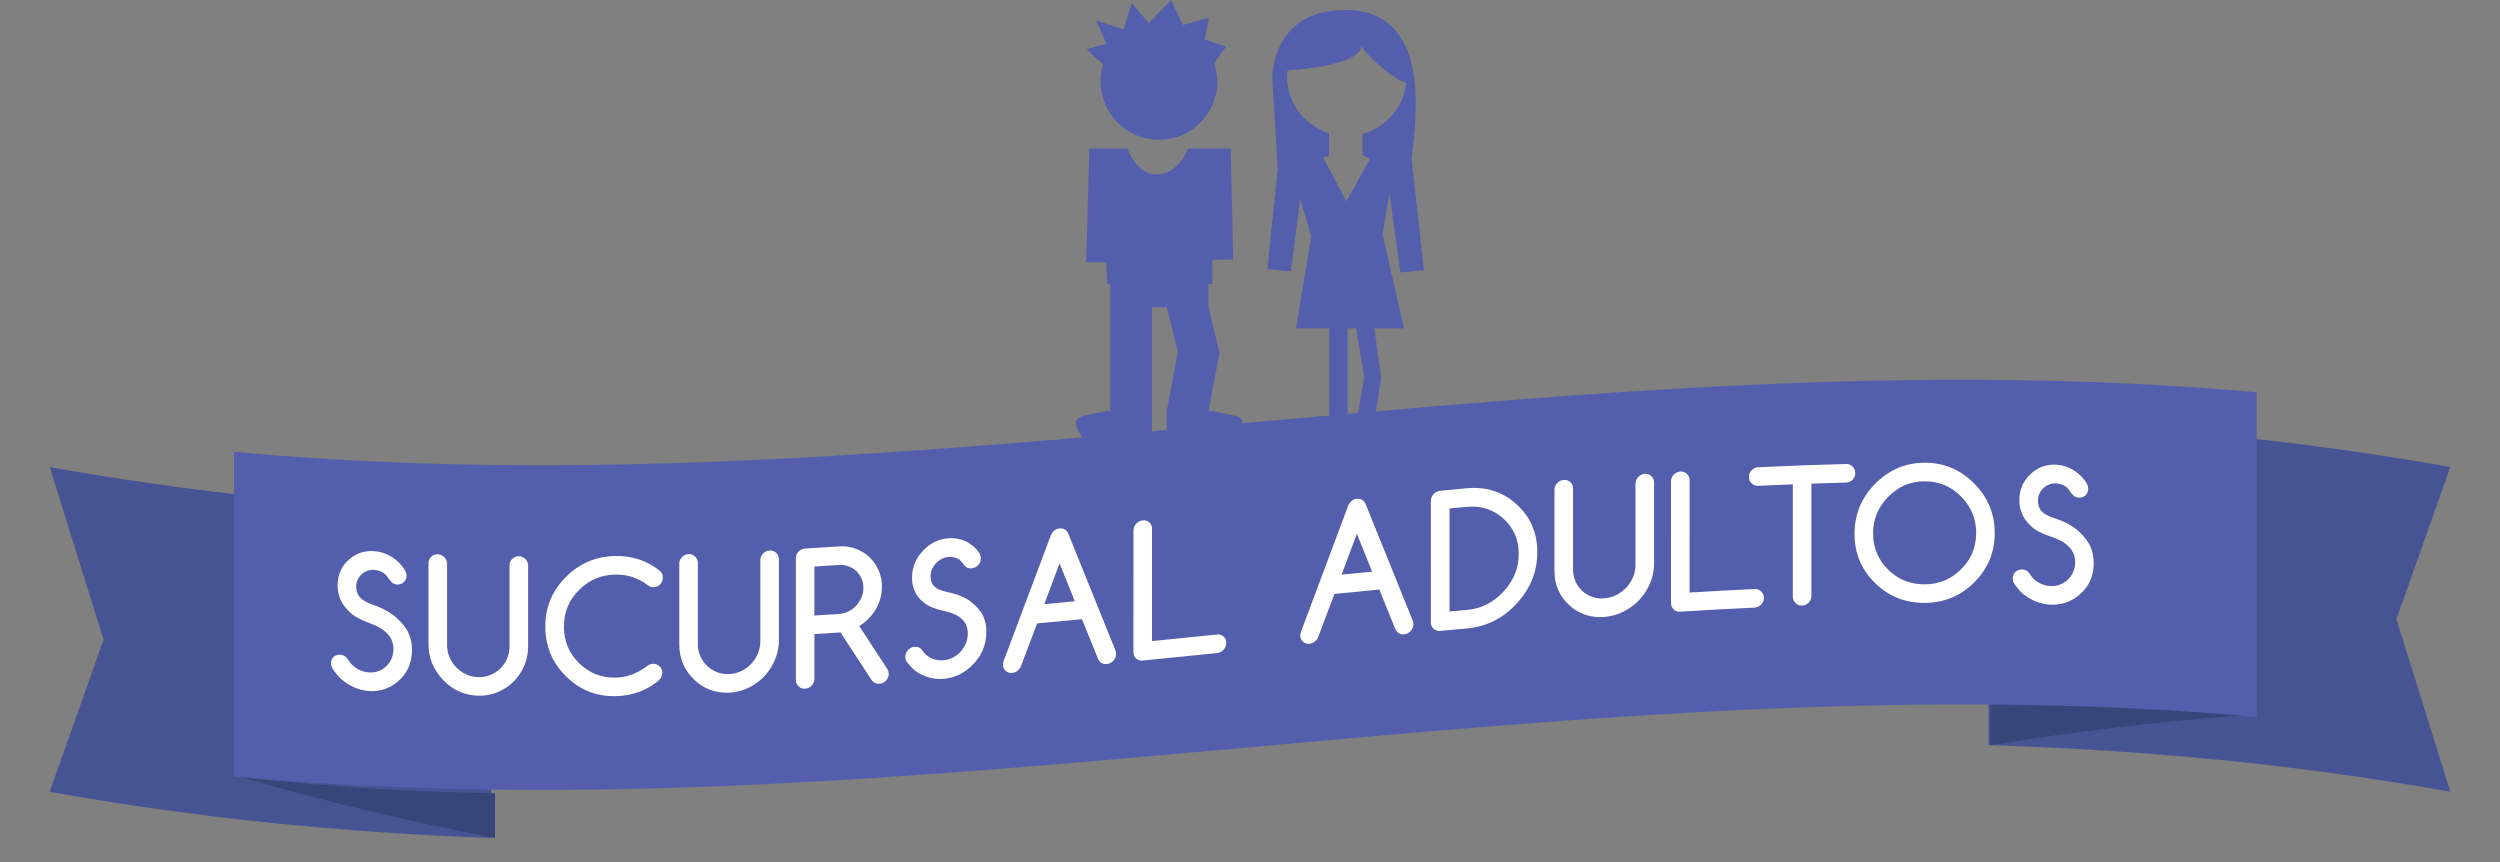 <?xml version="1.0" encoding="utf-8"?>
<!-- Generator: Adobe Illustrator 16.0.0, SVG Export Plug-In . SVG Version: 6.00 Build 0)  -->
<!DOCTYPE svg PUBLIC "-//W3C//DTD SVG 1.1//EN" "http://www.w3.org/Graphics/SVG/1.1/DTD/svg11.dtd">
<svg version="1.1" id="Layer_1" xmlns="http://www.w3.org/2000/svg" xmlns:xlink="http://www.w3.org/1999/xlink" x="0px" y="0px"
	 width="290px" height="100px" viewBox="0.625 -2.25 290 100" enable-background="new 0.625 -2.25 290 100" xml:space="preserve">
<rect x="0.625" y="-2.25" width="290" height="100" fill="#808080" stroke="none"/>
<g>
	<g>
		<g>
			<path fill="#535EAD" d="M161.011,24.958c0,0,0.359-2.357,0.787-4.838l1.268,9.229l2.734-0.252l-1.434-12.947
				c0.154-1.129,0.359-2.846,0.438-4.617c0.127-3.024,0.582-12.625-8.123-12.625c-8.707,0-8.471,8.015-8.471,8.015l0.639,10.399
				l-1.209,11.658l2.725,0.248l1.082-8.378c0.662,2.225,1.285,4.277,1.285,4.277l-1.766,10.709h3.854v11.051
				c-1.377,0.021-2.23,0.24-2.23,0.859c0,0.656,1.342,0.865,1.342,0.865h0.889h2.129h0.104c0,0,0-0.459,0-0.816
				c0-0.129-0.033-0.252-0.104-0.365V35.84h0.986l0.939,5.734l-1.012,5.705c-0.17,0.148-0.236,0.326-0.236,0.521
				c0,0.354,0,0.814,0,0.814h0.1l0,0h2.15l0,0h0.865c0,0,1.348-0.211,1.348-0.865c0-0.596-0.799-0.814-2.078-0.855l0.83-5.314
				l-0.795-5.738h3.434L161.011,24.958z M158.669,13.293v2.444h0.016l0.875,0.418l-2.758,4.967l-2.697-5.121l0.689-0.173V13.21
				c-2.818-0.886-4.879-3.487-4.879-6.598c0-0.234,0.045-0.457,0.066-0.688c1.92-0.131,8.389-0.727,8.562-2.832
				c0.615,1.142,3.885,4.009,5.209,4.229C163.457,10.206,161.408,12.552,158.669,13.293z"/>
			<path fill="#535EAD" d="M143.994,46.014c-1.76-0.383-2.717-0.588-2.717-0.588h-0.469l1.277-6.762l-1.277-5.289v-1.141v-1.537
				h0.438l0.002-2.807l2.434-0.039l-0.301-12.865h-4.963c0,0-0.928,2.843-3.469,2.994c-2.553,0.148-3.521-2.994-3.521-2.994h-1.477
				h-1.67h-1.289l-0.375,13.189h2.322l0.123,2.523h0.352v1.537v1.139v12.053h-0.463c0,0-0.949,0.172-2.717,0.588
				c-1.766,0.416,0,2.506,0,2.506h8.025v-2.791v-0.303V33.375h1.707l1.295,5.186l-1.295,6.869v0.303v2.791h8.025
				C143.992,48.524,145.753,46.397,143.994,46.014z"/>
			<path fill="#535EAD" d="M128.607,5.237c-0.084,0.277-0.17,0.555-0.217,0.844c-0.064,0.36-0.094,0.738-0.094,1.117
				c0,3.739,3.029,6.771,6.768,6.771s6.768-3.029,6.768-6.771c0-0.748-0.146-1.453-0.371-2.127l1.377-1.896l-2.465-0.865
				l0.484-2.521l-3.01,0.862l-1.383-2.901l-2.568,2.679l-1.992-2.307l-0.938,3.045l-3.193-1.045l1.205,2.693l-2.326,0.65
				L128.607,5.237z"/>
		</g>
	</g>
	<g>
		<g>
			<path fill="#475493" d="M57.601,57.29c-17.33-0.631-34.134-2.305-51.207-5.364c2.497,8.04,3.745,12.044,6.242,20.018
				c-2.497,7.092-3.745,10.624-6.242,17.651c17.074,3.057,33.877,4.732,51.207,5.363c0-7.533,0-11.301,0-18.833
				C57.601,68.59,57.601,64.824,57.601,57.29z"/>
			<path fill="#36457A" d="M28.498,87.891c9.733,2.811,19.601,5.148,29.546,7.076c0-2.08,0-3.119,0-5.197
				C48.173,89.598,38.308,88.994,28.498,87.891z"/>
			<path fill="#475493" d="M231.287,46.521c18.139,0.55,35.699,2.22,53.569,5.403c-2.495,7.027-3.745,10.558-6.243,17.652
				c2.496,7.974,3.748,11.976,6.243,20.017c-17.87-3.182-35.431-4.855-53.569-5.404c0-7.534,0-11.3,0-18.833
				C231.287,57.821,231.287,54.055,231.287,46.521z"/>
			<path fill="#36457A" d="M260.876,80.732c-9.828,0.693-19.62,1.873-29.344,3.461c0-2.078,0-3.119,0-5.197
				C241.333,79.135,251.129,79.691,260.876,80.732z"/>
			<path fill="#535EAD" d="M262.404,80.918c-78.559-7.041-156.082,14.227-234.638,6.906c0-7.533,0-11.3,0-18.833s0-11.3,0-18.833
				c78.556,7.333,156.079-13.94,234.638-6.906c0.001,7.533,0.002,11.3,0.002,18.833S262.405,73.385,262.404,80.918z"/>
		</g>
		<g>
			<path fill="#FFFFFF" d="M41.14,68.709c-0.501-0.496-0.849-0.993-1.049-1.492s-0.301-1.02-0.301-1.561
				c0-0.664,0.127-1.257,0.378-1.777c0.251-0.52,0.619-0.973,1.106-1.359c-0.004,0-0.008,0-0.012-0.001
				c0.779-0.624,1.695-0.901,2.746-0.837c0.339,0.021,0.678,0.082,1.016,0.187c0.338,0.104,0.665,0.252,0.98,0.442
				c0.314,0.189,0.61,0.42,0.885,0.692c0.274,0.271,0.529,0.587,0.736,0.941c0.103,0.176,0.154,0.376,0.154,0.586
				c0,0.156-0.028,0.296-0.082,0.423c-0.055,0.126-0.132,0.235-0.23,0.329c-0.098,0.093-0.214,0.163-0.346,0.211
				c-0.133,0.048-0.271,0.068-0.42,0.061c-0.136-0.007-0.257-0.034-0.361-0.081c-0.104-0.045-0.198-0.109-0.283-0.188
				c-0.085-0.079-0.166-0.17-0.244-0.273c-0.078-0.102-0.162-0.22-0.25-0.354c-0.162-0.246-0.386-0.437-0.667-0.572
				c-0.28-0.134-0.584-0.212-0.909-0.231c-0.258-0.016-0.508,0.022-0.752,0.112c-0.244,0.089-0.461,0.219-0.65,0.389
				s-0.343,0.378-0.462,0.621c-0.118,0.243-0.179,0.51-0.179,0.801c0,0.521,0.146,0.943,0.435,1.264
				c0.287,0.321,0.783,0.607,1.486,0.852c1.189,0.413,2.13,0.931,2.807,1.562c0.678,0.632,1.139,1.239,1.383,1.827
				s0.364,1.199,0.364,1.836c0,1.586-0.586,2.848-1.758,3.775c0.004,0,0.007,0,0.011,0c-0.941,0.75-2.011,1.09-3.21,1.016
				c-0.4-0.025-0.805-0.1-1.203-0.224c-0.4-0.124-0.783-0.296-1.152-0.511c-0.37-0.216-0.715-0.479-1.037-0.786
				c-0.321-0.309-0.598-0.675-0.838-1.029c-0.13-0.191-0.212-0.415-0.212-0.666c0-0.149,0.024-0.288,0.078-0.417
				c0.055-0.127,0.134-0.236,0.232-0.327c0.098-0.091,0.211-0.158,0.34-0.203c0.129-0.044,0.27-0.062,0.425-0.05
				c0.4,0.029,0.699,0.225,0.904,0.564c0.275,0.459,0.642,0.817,1.068,1.069s0.886,0.393,1.381,0.423
				c0.386,0.024,0.753-0.028,1.095-0.16c0.343-0.133,0.64-0.32,0.894-0.564c0.254-0.242,0.455-0.535,0.604-0.875
				c0.149-0.341,0.225-0.709,0.225-1.103c0-0.372-0.07-0.726-0.209-1.062s-0.406-0.677-0.803-1.021
				c-0.396-0.344-1.025-0.672-1.885-0.982C42.388,69.631,41.642,69.206,41.14,68.709z"/>
			<path fill="#FFFFFF" d="M52.486,63.163c0,3.76,0,5.641,0,9.4c0,0.494,0.095,0.965,0.285,1.412
				c0.189,0.447,0.446,0.84,0.771,1.179c0.326,0.339,0.708,0.611,1.148,0.816c0.44,0.206,0.914,0.315,1.415,0.327
				s0.971-0.072,1.411-0.252c0.44-0.182,0.825-0.436,1.154-0.762c0.328-0.326,0.589-0.705,0.778-1.141
				c0.189-0.434,0.282-0.902,0.282-1.403c0-3.761,0-5.641,0-9.401c0-0.298,0.106-0.55,0.316-0.757s0.464-0.31,0.762-0.306
				c0.299,0.003,0.552,0.111,0.762,0.323s0.316,0.468,0.316,0.765c0,3.761,0,5.642,0,9.402c0,0.527-0.07,1.035-0.209,1.521
				s-0.334,0.942-0.584,1.371c-0.251,0.428-0.553,0.814-0.904,1.162c-0.353,0.349-0.744,0.646-1.174,0.893
				c-0.431,0.247-0.891,0.436-1.382,0.564c-0.491,0.129-1.001,0.188-1.529,0.174c-1.599-0.039-2.959-0.654-4.077-1.82
				c-1.125-1.172-1.697-2.558-1.697-4.149c0-3.761,0-5.642,0-9.401c0-0.298,0.105-0.547,0.316-0.748
				c0.21-0.202,0.464-0.299,0.762-0.287c0.298,0.011,0.551,0.127,0.762,0.345C52.381,62.608,52.486,62.865,52.486,63.163z"/>
			<path fill="#FFFFFF" d="M76.382,74.753c0.147-0.006,0.289,0.021,0.418,0.075s0.242,0.127,0.34,0.219s0.179,0.203,0.236,0.334
				s0.082,0.271,0.082,0.42c0,0.284-0.111,0.572-0.334,0.781c-1.343,1.257-3.216,1.892-5.113,1.923
				c-2.249,0.035-4.167-0.742-5.752-2.324c-1.586-1.582-2.377-3.504-2.377-5.753c0-2.243,0.791-4.151,2.377-5.739
				c1.592-1.597,3.51-2.409,5.752-2.445c1.925-0.032,3.784,0.551,5.215,1.783c0.188,0.163,0.282,0.423,0.282,0.734
				c0,0.156-0.024,0.3-0.079,0.43c-0.054,0.131-0.132,0.246-0.229,0.348c-0.099,0.101-0.211,0.18-0.343,0.237
				s-0.274,0.089-0.424,0.093c-0.264,0.008-0.514-0.101-0.742-0.285c-0.489-0.396-1.083-0.692-1.703-0.896
				c-0.619-0.203-1.278-0.301-1.977-0.289c-1.653,0.026-3.062,0.627-4.234,1.807c-1.159,1.166-1.739,2.572-1.739,4.226
				c0,1.66,0.578,3.068,1.737,4.22c1.165,1.157,2.576,1.728,4.236,1.7c1.416-0.023,2.67-0.558,3.739-1.388
				C75.916,74.835,76.142,74.763,76.382,74.753z"/>
			<path fill="#FFFFFF" d="M81.578,63.063c0,3.761,0,5.643,0,9.402c0,0.494,0.096,0.959,0.286,1.392
				c0.189,0.433,0.445,0.808,0.771,1.123c0.326,0.316,0.707,0.562,1.147,0.736s0.914,0.251,1.415,0.229s0.973-0.138,1.413-0.348
				c0.44-0.211,0.825-0.49,1.154-0.839c0.328-0.349,0.586-0.746,0.775-1.192s0.285-0.921,0.285-1.422c0-3.76,0-5.641,0-9.4
				c0-0.298,0.105-0.558,0.315-0.778s0.464-0.341,0.762-0.356c0.299-0.016,0.552,0.078,0.762,0.276s0.317,0.446,0.317,0.743
				c0,3.761,0,5.643,0,9.402c0,0.529-0.075,1.041-0.214,1.536s-0.333,0.965-0.583,1.409c-0.251,0.443-0.554,0.85-0.905,1.22
				c-0.353,0.37-0.739,0.693-1.169,0.969c-0.431,0.275-0.893,0.495-1.384,0.657s-1.001,0.254-1.529,0.277
				c-1.599,0.07-2.957-0.449-4.075-1.533c-1.124-1.09-1.698-2.436-1.698-4.027c0-3.761,0-5.64,0-9.4
				c0-0.297,0.104-0.556,0.315-0.772c0.21-0.217,0.464-0.331,0.762-0.341c0.298-0.011,0.551,0.086,0.762,0.288
				C81.472,62.516,81.578,62.766,81.578,63.063z"/>
			<path fill="#FFFFFF" d="M92.945,76.627c0-5.643,0-8.465-0.001-14.107c0-0.148,0.024-0.291,0.079-0.427
				c0.054-0.135,0.126-0.255,0.225-0.358c0.098-0.104,0.218-0.187,0.347-0.249c0.128-0.062,0.269-0.097,0.425-0.105
				c1.569-0.094,2.352-0.144,3.921-0.247c0.684-0.045,1.333,0.044,1.939,0.266c0.606,0.224,1.132,0.546,1.582,0.967
				c0.45,0.422,0.807,0.928,1.071,1.516c0.264,0.587,0.399,1.221,0.399,1.904c0,0.447-0.057,0.889-0.168,1.321
				c-0.112,0.431-0.279,0.842-0.499,1.233c-0.221,0.392-0.494,0.761-0.822,1.106c-0.329,0.345-0.711,0.655-1.145,0.929
				c1.297,1.988,1.946,2.979,3.243,4.961c0.115,0.182,0.174,0.375,0.174,0.578c0,0.156-0.03,0.299-0.084,0.432
				c-0.055,0.133-0.13,0.252-0.229,0.357c-0.098,0.105-0.211,0.189-0.343,0.254c-0.133,0.064-0.275,0.102-0.424,0.111
				c-0.38,0.027-0.688-0.126-0.925-0.461c-1.435-2.195-2.151-3.295-3.587-5.496c-1.211,0.08-1.818,0.118-3.029,0.192
				c0,2.077,0,3.117,0,5.194c0,0.298-0.104,0.559-0.314,0.781s-0.465,0.342-0.763,0.359c-0.299,0.019-0.55-0.07-0.76-0.269
				S92.945,76.924,92.945,76.627z M95.095,63.469c0,2.272,0,3.408,0,5.682c1.139-0.07,1.707-0.106,2.845-0.182
				c0.393-0.025,0.762-0.124,1.107-0.297s0.645-0.396,0.898-0.676s0.461-0.596,0.609-0.948c0.149-0.353,0.224-0.72,0.224-1.106
				c0-0.393-0.075-0.758-0.225-1.094c-0.148-0.335-0.353-0.621-0.609-0.861c-0.258-0.24-0.561-0.424-0.905-0.549
				s-0.714-0.176-1.1-0.15C96.802,63.362,96.234,63.399,95.095,63.469z"/>
			<path fill="#FFFFFF" d="M107.769,67.636c-0.501-0.421-0.852-0.868-1.052-1.337s-0.296-0.975-0.296-1.516
				c0-0.664,0.122-1.275,0.373-1.834c0.251-0.558,0.619-1.065,1.106-1.523c-0.004,0-0.006,0-0.01,0
				c0.779-0.738,1.692-1.152,2.743-1.238c0.339-0.027,0.679-0.014,1.017,0.043c0.337,0.057,0.666,0.159,0.981,0.305
				c0.314,0.146,0.61,0.336,0.885,0.57c0.274,0.233,0.531,0.517,0.736,0.842c0.103,0.162,0.152,0.355,0.152,0.564
				c0,0.156-0.028,0.302-0.082,0.436c-0.055,0.133-0.13,0.252-0.229,0.359c-0.098,0.105-0.212,0.191-0.344,0.258
				c-0.133,0.066-0.274,0.104-0.423,0.117c-0.136,0.012-0.257,0.003-0.361-0.029c-0.104-0.031-0.199-0.082-0.284-0.148
				c-0.085-0.067-0.164-0.146-0.242-0.239c-0.078-0.091-0.162-0.198-0.25-0.319c-0.162-0.224-0.385-0.383-0.666-0.479
				c-0.28-0.095-0.585-0.129-0.91-0.102c-0.258,0.021-0.506,0.094-0.75,0.219s-0.461,0.287-0.65,0.484s-0.342,0.427-0.461,0.688
				c-0.118,0.26-0.179,0.535-0.179,0.826c0,0.523,0.143,0.923,0.431,1.201c0.287,0.279,0.783,0.492,1.486,0.636
				c1.189,0.243,2.13,0.63,2.807,1.168c0.678,0.539,1.139,1.085,1.383,1.641s0.365,1.149,0.365,1.786
				c0,1.586-0.586,2.924-1.758,4.014c0.004-0.001,0.006,0,0.01,0c-0.941,0.879-2.011,1.367-3.21,1.466
				c-0.4,0.032-0.8,0.016-1.198-0.05c-0.4-0.066-0.785-0.18-1.154-0.34c-0.37-0.16-0.716-0.371-1.037-0.63s-0.598-0.587-0.838-0.903
				c-0.129-0.17-0.215-0.381-0.215-0.633c0-0.148,0.027-0.293,0.081-0.428c0.055-0.137,0.131-0.257,0.229-0.363
				c0.098-0.104,0.211-0.19,0.34-0.255c0.129-0.063,0.272-0.101,0.428-0.112c0.4-0.031,0.697,0.117,0.901,0.426
				c0.275,0.416,0.645,0.722,1.071,0.911s0.887,0.264,1.382,0.224c0.386-0.032,0.748-0.137,1.09-0.318
				c0.343-0.18,0.645-0.41,0.898-0.689c0.254-0.278,0.453-0.599,0.602-0.96c0.149-0.361,0.224-0.739,0.224-1.134
				c0-0.371-0.07-0.715-0.209-1.033c-0.139-0.316-0.406-0.619-0.803-0.908c-0.396-0.288-1.024-0.527-1.884-0.713
				C109.016,68.373,108.271,68.057,107.769,67.636z"/>
			<path fill="#FFFFFF" d="M117.083,74.333c2.171-5.777,3.256-8.67,5.426-14.457c0.217-0.508,0.558-0.785,1.025-0.829
				c0.481-0.045,0.823,0.167,1.026,0.636c2.179,5.4,3.271,8.098,5.448,13.491c0.055,0.13,0.083,0.272,0.083,0.429
				c0,0.297-0.107,0.562-0.317,0.793s-0.463,0.359-0.762,0.389c-0.298,0.029-0.548-0.054-0.752-0.241
				c-0.107-0.099-0.188-0.204-0.242-0.321c-0.752-1.857-1.131-2.787-1.884-4.646c-2.081,0.199-3.122,0.297-5.203,0.488
				c-0.757,2-1.132,3-1.888,4.998c-0.054,0.127-0.137,0.25-0.244,0.367c-0.209,0.229-0.462,0.356-0.76,0.383
				c-0.298,0.027-0.554-0.055-0.76-0.246c-0.207-0.191-0.311-0.436-0.311-0.734C116.97,74.668,117.008,74.501,117.083,74.333z
				 M125.304,67.497c-0.707-1.758-1.062-2.636-1.77-4.395c-0.707,1.892-1.061,2.836-1.768,4.727
				C123.182,67.698,123.889,67.631,125.304,67.497z"/>
			<path fill="#FFFFFF" d="M132.105,59.298c0-0.298,0.104-0.563,0.314-0.794s0.462-0.361,0.761-0.391
				c0.298-0.029,0.554,0.052,0.764,0.24c0.21,0.189,0.315,0.432,0.315,0.729c0,5.212,0,7.817,0,13.029
				c3.017-0.3,4.524-0.452,7.541-0.758c0.298-0.03,0.552,0.05,0.762,0.238s0.316,0.433,0.316,0.731c0,0.297-0.106,0.562-0.316,0.794
				s-0.464,0.36-0.762,0.391c-3.447,0.349-5.171,0.524-8.618,0.865c-0.156,0.016-0.298,0.002-0.425-0.039
				c-0.128-0.042-0.248-0.105-0.346-0.193c-0.099-0.089-0.171-0.195-0.225-0.319c-0.055-0.123-0.084-0.263-0.084-0.419
				C132.103,67.761,132.105,64.941,132.105,59.298z"/>
			<path fill="#FFFFFF" d="M151.57,70.955c2.171-5.805,3.257-8.706,5.428-14.507c0.217-0.51,0.558-0.789,1.025-0.835
				c0.481-0.048,0.822,0.163,1.025,0.631c2.179,5.391,3.271,8.087,5.45,13.483c0.055,0.129,0.081,0.275,0.081,0.43
				c0,0.299-0.107,0.562-0.317,0.793s-0.463,0.357-0.762,0.387c-0.298,0.029-0.547-0.054-0.751-0.241
				c-0.107-0.099-0.19-0.204-0.244-0.321c-0.752-1.857-1.129-2.787-1.881-4.645c-2.081,0.204-3.123,0.308-5.204,0.516
				c-0.757,2.006-1.134,3.01-1.89,5.017c-0.054,0.128-0.135,0.252-0.242,0.37c-0.209,0.231-0.466,0.361-0.764,0.391
				s-0.55-0.048-0.756-0.236c-0.207-0.189-0.312-0.435-0.312-0.732C151.457,71.292,151.495,71.125,151.57,70.955z M159.792,64.055
				c-0.707-1.755-1.062-2.633-1.77-4.387c-0.707,1.895-1.061,2.843-1.768,4.738C157.67,64.266,158.377,64.195,159.792,64.055z"/>
			<path fill="#FFFFFF" d="M170.822,54.387c2.235-0.204,4.147,0.423,5.74,1.877c0.799,0.73,1.399,1.553,1.795,2.464
				c0.396,0.911,0.594,1.937,0.594,3.075c0,2.242-0.795,4.225-2.387,5.955c-1.586,1.723-3.502,2.685-5.744,2.89
				c-1.252,0.114-1.879,0.173-3.131,0.29c-0.148,0.014-0.289-0.002-0.421-0.047c-0.133-0.045-0.246-0.109-0.344-0.194
				c-0.099-0.085-0.178-0.192-0.235-0.319c-0.058-0.126-0.086-0.265-0.086-0.414c0-5.643-0.001-8.463-0.001-14.105
				c0-0.148,0.029-0.292,0.087-0.43s0.135-0.26,0.233-0.363c0.098-0.104,0.214-0.189,0.347-0.26c0.132-0.07,0.273-0.113,0.422-0.127
				C168.943,54.56,169.57,54.502,170.822,54.387z M170.82,68.495c1.646-0.15,3.053-0.861,4.219-2.129
				c0.589-0.641,1.031-1.319,1.323-2.039c0.291-0.72,0.436-1.5,0.436-2.34c0-1.64-0.587-2.996-1.759-4.065
				c-1.173-1.069-2.577-1.53-4.217-1.38c-0.821,0.075-1.231,0.113-2.053,0.189c0,4.781,0.001,7.172,0.001,11.952
				C169.591,68.606,169.999,68.57,170.82,68.495z"/>
			<path fill="#FFFFFF" d="M183.098,54.411c0,3.761,0,5.642,0,9.402c0,0.494,0.096,0.953,0.286,1.379
				c0.189,0.425,0.446,0.789,0.771,1.092c0.326,0.304,0.709,0.535,1.149,0.694s0.909,0.22,1.41,0.182s0.973-0.167,1.413-0.39
				s0.826-0.512,1.155-0.867c0.328-0.355,0.586-0.756,0.775-1.207c0.189-0.449,0.285-0.927,0.285-1.428c0-3.76,0-5.641,0-9.4
				c0-0.298,0.106-0.56,0.316-0.784s0.462-0.348,0.76-0.368c0.299-0.021,0.555,0.068,0.765,0.265s0.315,0.442,0.315,0.739
				c0,3.761,0,5.642,0,9.402c0,0.527-0.069,1.039-0.208,1.537c-0.139,0.496-0.336,0.97-0.586,1.418
				c-0.251,0.447-0.55,0.857-0.901,1.234c-0.353,0.377-0.746,0.708-1.176,0.992c-0.431,0.285-0.892,0.515-1.383,0.689
				c-0.491,0.174-1.003,0.281-1.531,0.321c-1.599,0.12-2.956-0.345-4.074-1.38c-1.124-1.041-1.695-2.357-1.695-3.949
				c0-3.76,0-5.641,0-9.401c0-0.298,0.104-0.561,0.315-0.788c0.21-0.227,0.463-0.352,0.761-0.375
				c0.298-0.024,0.552,0.061,0.763,0.254C182.995,53.868,183.098,54.114,183.098,54.411z"/>
			<path fill="#FFFFFF" d="M194.464,53.592c0-0.298,0.105-0.559,0.315-0.782s0.465-0.345,0.764-0.364
				c0.298-0.018,0.551,0.072,0.761,0.27s0.316,0.443,0.316,0.742c0,5.211-0.002,7.816-0.002,13.027
				c3.017-0.184,4.523-0.264,7.54-0.408c0.298-0.014,0.552,0.079,0.762,0.279s0.315,0.448,0.315,0.746s-0.104,0.559-0.313,0.779
				c-0.21,0.219-0.466,0.335-0.764,0.35c-3.447,0.164-5.168,0.26-8.615,0.475c-0.156,0.01-0.3-0.008-0.428-0.054
				s-0.244-0.116-0.342-0.208c-0.099-0.092-0.175-0.201-0.229-0.326c-0.055-0.125-0.083-0.264-0.083-0.42
				C194.462,62.055,194.464,59.235,194.464,53.592z"/>
			<path fill="#FFFFFF" d="M214.761,53.728c-1.605,0.042-2.408,0.067-4.015,0.124c0,5.211,0,7.816,0,13.028
				c0,0.298-0.104,0.558-0.313,0.774s-0.466,0.33-0.765,0.342c-0.298,0.011-0.549-0.086-0.759-0.287s-0.315-0.451-0.315-0.749
				c0-5.212-0.001-7.817-0.001-13.029c-1.605,0.063-2.41,0.099-4.017,0.174c-0.298,0.015-0.552-0.08-0.762-0.28
				c-0.21-0.199-0.312-0.447-0.312-0.746c0-0.297,0.103-0.556,0.312-0.775c0.21-0.221,0.464-0.338,0.762-0.353
				c4.073-0.19,6.111-0.27,10.185-0.377c0.298-0.008,0.554,0.092,0.764,0.296c0.21,0.205,0.314,0.456,0.314,0.754
				c0,0.299-0.104,0.556-0.313,0.771C215.316,53.61,215.059,53.72,214.761,53.728z"/>
			<path fill="#FFFFFF" d="M232.011,59.599c0,2.242-0.797,4.146-2.389,5.723c-1.586,1.571-3.5,2.354-5.742,2.365
				c-2.249,0.012-4.167-0.75-5.752-2.306c-1.586-1.556-2.376-3.453-2.376-5.701c0-2.244,0.79-4.18,2.376-5.794
				c1.592-1.622,3.51-2.447,5.752-2.459c2.236-0.012,4.149,0.794,5.742,2.399c0.8,0.808,1.399,1.689,1.796,2.643
				C231.815,57.423,232.011,58.467,232.011,59.599z M223.88,53.583c-0.84,0.004-1.608,0.156-2.303,0.455s-1.335,0.748-1.924,1.348
				c-0.59,0.598-1.026,1.246-1.314,1.942s-0.436,1.466-0.436,2.306c0,1.653,0.584,3.049,1.75,4.196
				c1.165,1.147,2.574,1.713,4.228,1.704s3.062-0.59,4.228-1.748c1.166-1.159,1.75-2.56,1.75-4.213c0-1.646-0.586-3.061-1.752-4.232
				C226.935,54.163,225.527,53.573,223.88,53.583z"/>
			<path fill="#FFFFFF" d="M236.22,58.774c-0.501-0.475-0.85-0.955-1.05-1.444s-0.302-1.005-0.302-1.547
				c0-0.664,0.127-1.263,0.378-1.796c0.251-0.531,0.619-1.001,1.106-1.407c-0.004,0-0.004-0.001-0.008-0.001
				c0.779-0.656,1.691-0.967,2.742-0.929c0.339,0.013,0.678,0.065,1.016,0.163s0.665,0.24,0.98,0.426
				c0.314,0.187,0.612,0.414,0.887,0.685c0.274,0.269,0.527,0.585,0.734,0.938c0.103,0.176,0.152,0.377,0.152,0.587
				c0,0.156-0.025,0.297-0.079,0.424c-0.055,0.127-0.132,0.236-0.23,0.33c-0.098,0.094-0.212,0.163-0.344,0.212
				c-0.133,0.049-0.272,0.069-0.421,0.063c-0.136-0.006-0.259-0.033-0.363-0.078c-0.104-0.045-0.2-0.107-0.285-0.186
				c-0.085-0.077-0.166-0.166-0.244-0.268s-0.159-0.219-0.247-0.352c-0.162-0.244-0.384-0.43-0.665-0.56
				c-0.28-0.129-0.587-0.2-0.912-0.212c-0.258-0.01-0.508,0.035-0.752,0.133c-0.244,0.096-0.461,0.233-0.65,0.41
				s-0.342,0.389-0.461,0.637c-0.118,0.248-0.18,0.515-0.18,0.806c0,0.522,0.146,0.939,0.435,1.25
				c0.287,0.311,0.785,0.579,1.488,0.806c1.189,0.383,2.127,0.888,2.804,1.513c0.678,0.626,1.141,1.234,1.385,1.822
				s0.364,1.2,0.364,1.837c0,1.586-0.585,2.844-1.757,3.781c0.004,0,0.006,0,0.01,0c-0.941,0.758-2.014,1.114-3.213,1.073
				c-0.4-0.014-0.799-0.076-1.197-0.187c-0.399-0.11-0.787-0.265-1.156-0.465c-0.37-0.199-0.716-0.445-1.037-0.737
				s-0.596-0.644-0.837-0.985c-0.13-0.184-0.213-0.404-0.213-0.655c0-0.149,0.027-0.289,0.081-0.42
				c0.055-0.131,0.132-0.244,0.23-0.341c0.098-0.096,0.211-0.169,0.34-0.221c0.129-0.051,0.271-0.075,0.426-0.071
				c0.4,0.01,0.697,0.191,0.902,0.522c0.275,0.446,0.642,0.79,1.068,1.026s0.89,0.36,1.385,0.378
				c0.386,0.014,0.75-0.049,1.092-0.188c0.343-0.141,0.641-0.334,0.895-0.582c0.254-0.246,0.453-0.541,0.602-0.883
				c0.149-0.343,0.226-0.712,0.226-1.105c0-0.372-0.071-0.726-0.21-1.061c-0.139-0.334-0.406-0.67-0.803-1.008
				s-1.024-0.653-1.884-0.938C237.467,59.645,236.722,59.249,236.22,58.774z"/>
		</g>
	</g>
</g>
</svg>
